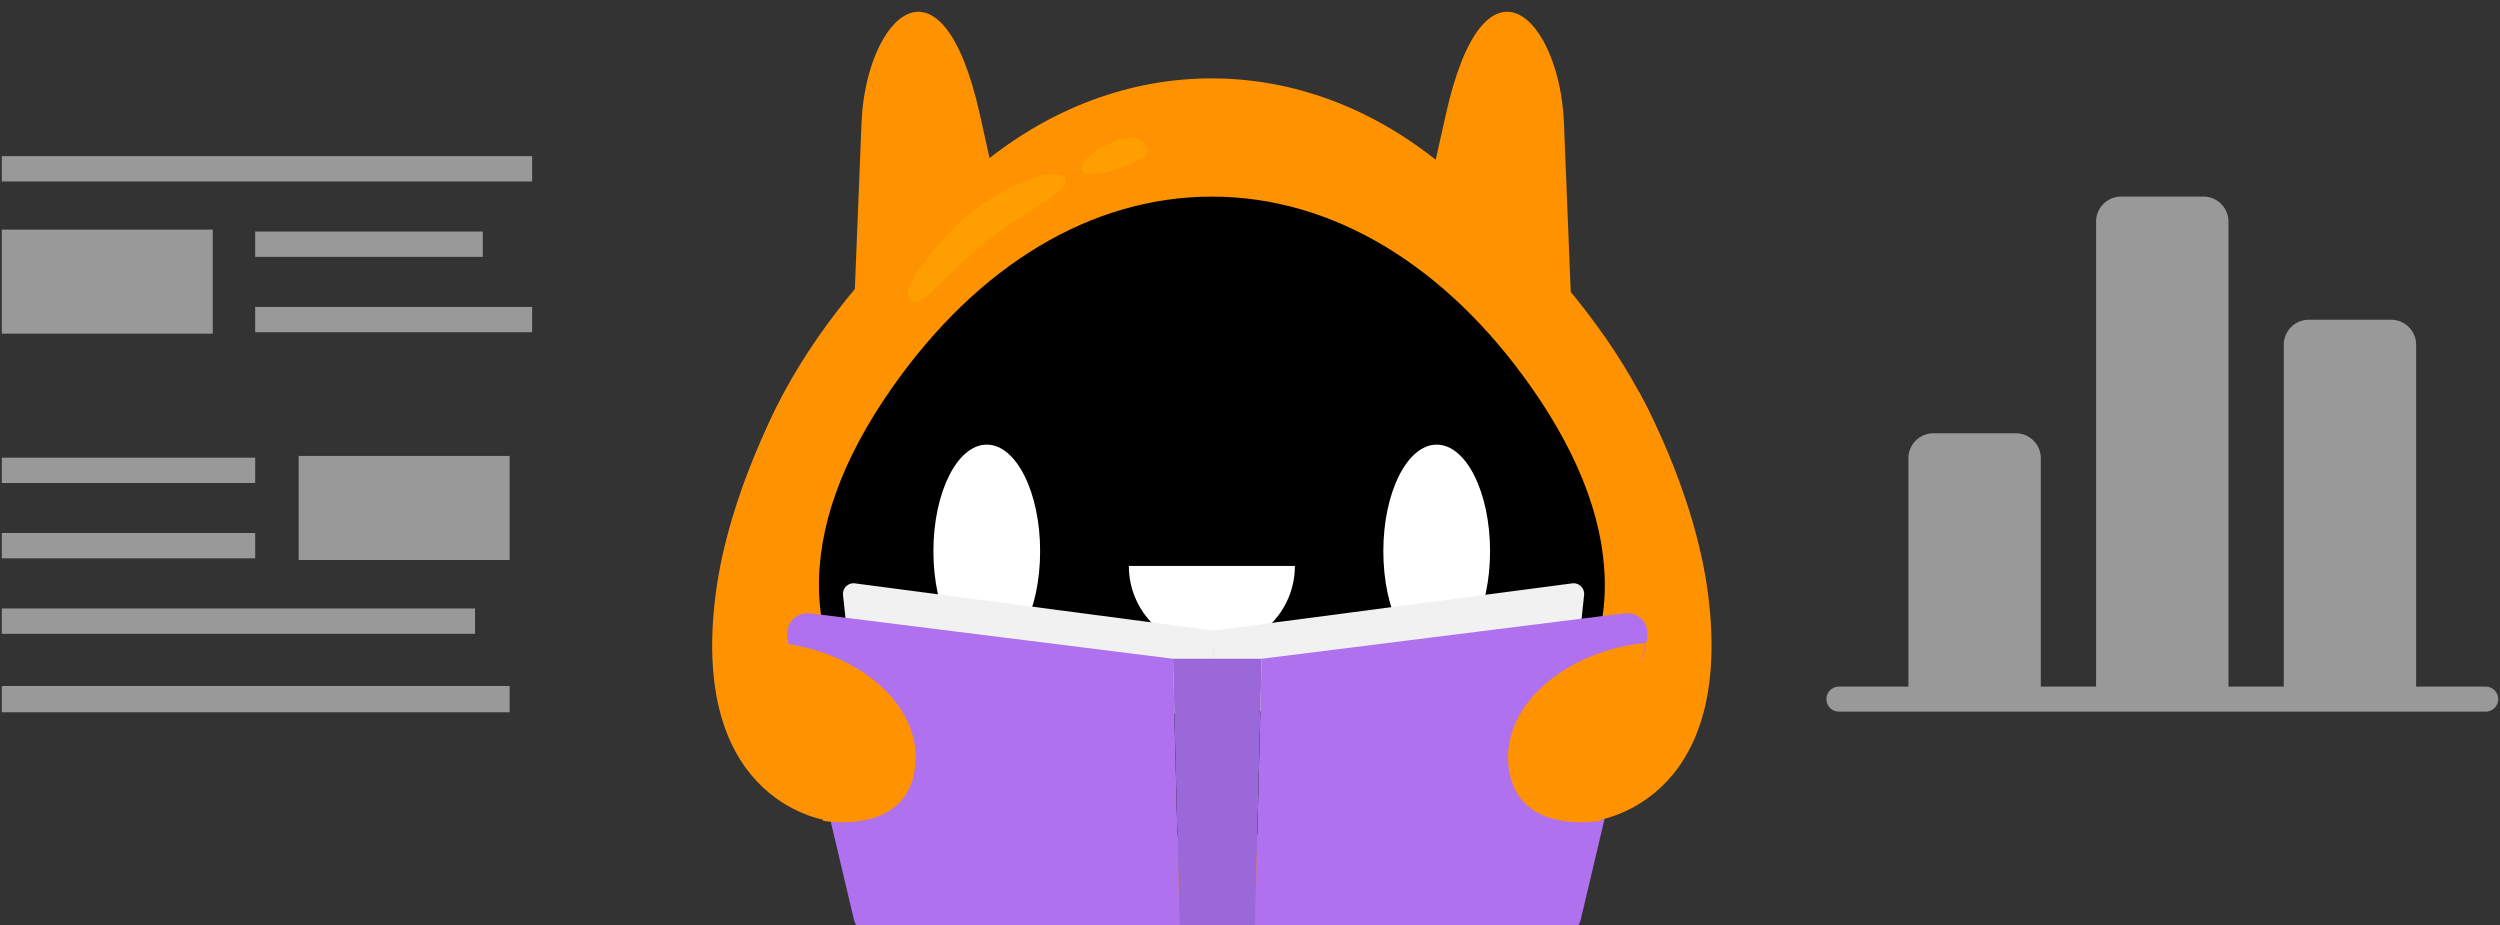 <svg xmlns="http://www.w3.org/2000/svg" width="200" height="74" fill="none"><rect width="100%" height="100%" fill="#333333" stroke="none"/><g clip-path="url(#a)" opacity=".5"><path stroke="#fff" stroke-miterlimit="10" stroke-width="2.025" d="M.145 13.505H42.57m-22.155 6.03h18.207m-18.207 6.03H42.57M.145 43.655h20.27m-20.27-6.03h20.27M.145 49.69h37.86"/><path stroke="#fff" stroke-miterlimit="10" stroke-width="2.1" d="M.145 55.93H40.77"/><path fill="#fff" d="M40.77 36.475H23.895V44.8H40.77v-8.325zM17.02 18.366H.145v8.326H17.02v-8.326z"/></g><g clip-path="url(#b)"><path fill="#FF9200" d="m73.647 61.66-2.329 2.631c-.411 2.063.251 8.526.525 10.363l1.506 7.324c.137.205.41.363 1.026.477 1.232.182 4.452.476 7.807.476 3.059 0 6.208-.317 7.463-.544.525-.092 1.05-.183 1.12-.386.546-2.676.501-8.82.501-8.82l1.963-6.576-19.582-4.944zm27 4.922 1.962 6.577s-.045 6.122.502 8.82c.068.204.593.294 1.119.385 1.255.205 4.405.544 7.464.544 3.355 0 6.572-.271 7.806-.476.64-.091.914-.271 1.027-.476l1.506-7.325c.273-1.837.936-8.322.524-10.362l-2.328-2.631-19.582 4.944z"/><path fill="#FF9200" d="M135.227 47.18c-.181 6.967-2.614 12.181-6.167 16.08-1.837 2.016-3.972 3.68-6.25 5.053-10.841 6.574-24.879 6.53-24.879 6.53-3.172.112-16.457.25-26.773-5.94-2.202-1.32-4.278-2.94-6.085-4.911-3.681-4.016-6.24-9.48-6.424-16.813-.365-13.833 9.837-25.692 19.789-33.948 5.614-4.648 12.05-6.961 18.49-6.961 6.438 0 12.871 2.313 18.487 6.962 9.95 8.257 20.154 20.116 19.812 33.948z"/><path fill="#000" d="M71.34 31.057c6.917-9.886 16.024-15.328 25.61-15.328 9.586 0 18.693 5.442 25.609 15.328 3.995 5.715 5.958 11.18 5.82 16.258-.16 6.146-3.767 11.293-10.407 14.852-5.614 3.016-13.079 4.716-21.022 4.74-7.943-.046-15.406-1.724-21.022-4.74-6.642-3.583-10.226-8.708-10.407-14.852-.138-5.102 1.825-10.566 5.82-16.258z"/><path fill="#fff" d="M114.935 52.622c2.358 0 4.269-3.817 4.269-8.526s-1.911-8.526-4.269-8.526c-2.357 0-4.268 3.817-4.268 8.526s1.911 8.526 4.268 8.526zm-35.993 0c2.357 0 4.268-3.817 4.268-8.526s-1.91-8.526-4.268-8.526c-2.358 0-4.269 3.817-4.269 8.526s1.911 8.526 4.269 8.526zm11.366-7.347c0 3.651 2.966 6.6 6.642 6.6s6.642-2.949 6.642-6.6H90.308z"/><path fill="#FF9200" d="m68.921 9.834-.662 16.508 12.028-8.616-1.872-8.458c-3.102-14.014-9.152-7.893-9.494.566zm46.722-.567c3.082-14.013 9.13-7.892 9.473.567l.662 16.509-12.028-8.617 1.893-8.46z"/><path fill="#FF9E00" d="M79.63 18.785c-3.606 2.627-5.724 5.794-6.66 5.363-1.62-.745 2.859-5.657 4.471-6.959 3.603-2.909 6.974-3.695 7.638-3.064.97.92-1.905 2.03-5.449 4.66zm7.04-5.815c-1.122 2.19 5.332-.05 5.117-.89-.343-2.362-4.275-.23-5.117.89z"/><path fill="#FF8900" d="M135.227 47.182c-.183 6.967-2.615 12.181-6.168 16.078-1.837 2.017-3.971 3.681-6.249 5.054-10.841 6.575-24.877 6.531-24.877 6.531-3.176.11-16.457.249-26.774-5.942-2.201-1.323-4.28-2.943-6.084-4.913a23.646 23.646 0 0 1-4.102-6.172 23.823 23.823 0 0 0 3.15 4.316c1.807 1.97 3.887 3.59 6.085 4.909 10.316 6.19 23.601 6.054 26.773 5.942 0 0 14.04.044 24.881-6.53 2.274-1.374 4.411-3.038 6.248-5.052 3.554-3.902 5.986-9.114 6.169-16.08.12-4.96-1.112-9.669-3.206-14.045 2.658 4.895 4.293 10.233 4.154 15.904z"/><path fill="#F1F1F1" d="m67.67 49.751-.228-2.145a.85.85 0 0 1 .955-.937l28.687 3.774v7.503L67.67 49.751zm58.83 0 .228-2.145a.85.85 0 0 0-.955-.937l-28.687 3.774v7.503l29.414-8.195z"/><path fill="#B071EF" d="M94.456 77.593 70.209 75.08c-.9-.093-1.711-.736-1.894-1.507l-5.283-22.337c-.309-1.3.573-2.324 1.882-2.16l28.928 3.623.614 24.894zm5.861 0 24.247-2.513c.899-.093 1.711-.736 1.894-1.507l5.283-22.337c.309-1.3-.573-2.324-1.882-2.16l-28.928 3.623-.614 24.894z"/><path fill="#9B68D9" d="M100.931 52.699h-7.089l.614 24.894h5.861l.614-24.894z"/><path fill="#FF9200" d="M128.053 65.665s-6.479 1.213-7.326-4.027c-.838-5.177 4.651-9.62 10.927-10.202l-3.601 14.229zm-62.206 0s6.479 1.213 7.326-4.027c.838-5.177-4.65-9.62-10.927-10.202l3.6 14.229z"/><path fill="#FF9200" d="m132.246 49.107-1.173-17.83s4.527 7.873 5.59 16.396c2.093 16.787-9.107 17.993-9.107 17.993l2.066-11.704 3.247-2.531-.623-2.324zm-70.594 0 1.173-17.83s-4.527 7.873-5.59 16.396c-2.093 16.787 9.107 17.993 9.107 17.993l-2.066-11.704-3.247-2.531.623-2.324z"/></g><g opacity=".5"><path stroke="#fff" stroke-linecap="round" stroke-width="2" d="M147.113 55.93h51.742"/><path fill="#fff" d="M152.673 36.661a2 2 0 0 1 2-2h6.591a2 2 0 0 1 2 2V55.93h-10.591V36.66zm15.014-18.932a2 2 0 0 1 2-2h6.591a2 2 0 0 1 2 2v38.2h-10.591v-38.2zm15.015 9.852a2 2 0 0 1 2-2h6.59a2 2 0 0 1 2 2v28.35h-10.59V27.58z"/></g><defs><clipPath id="a"><path fill="#fff" d="M.145 6.465H42.57v60.52H.145z"/></clipPath><clipPath id="b"><path fill="#fff" d="M54 .944h84v90H54z"/></clipPath></defs></svg>